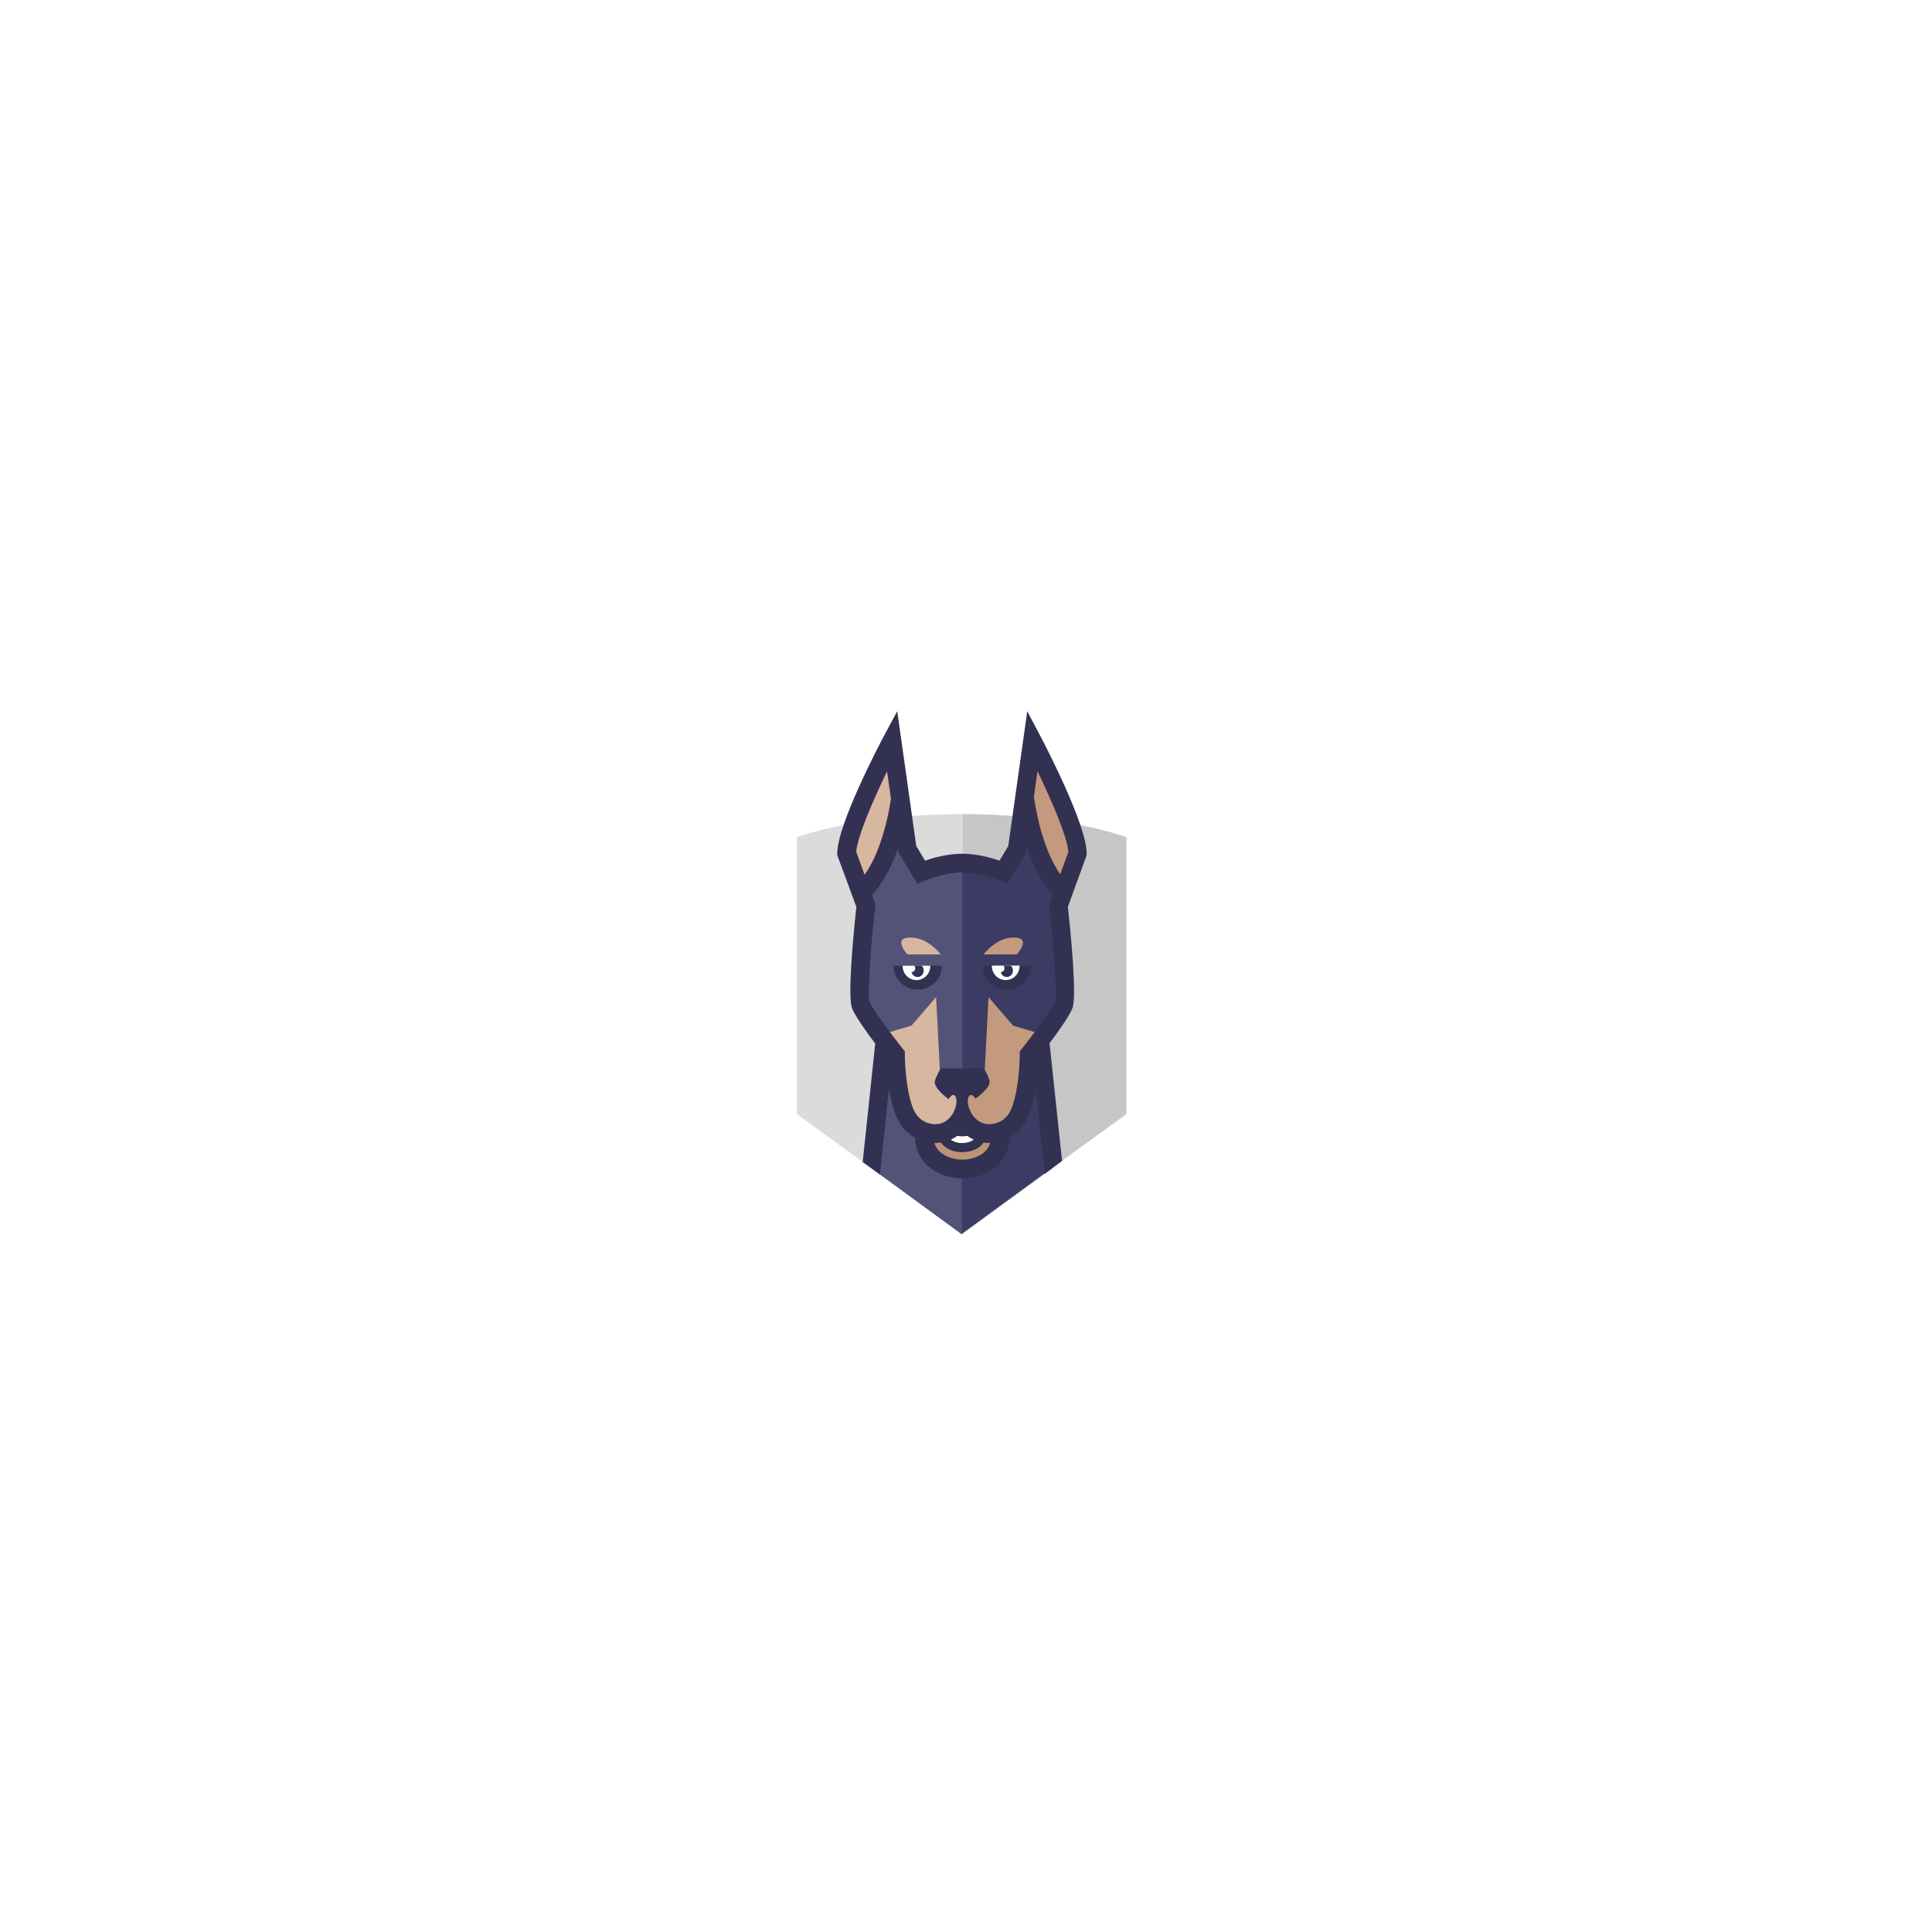 <svg width="115" height="115" viewBox="0 0 115 115" fill="none" xmlns="http://www.w3.org/2000/svg">
<g filter="url(#filter0_d_6502_19463)">
<rect x="22.992" y="11.117" width="68.651" height="68.651" rx="34.325" fill="url(#paint0_linear_6502_19463)" shape-rendering="crispEdges"/>
<rect x="21.75" y="9.875" width="71.135" height="71.135" rx="35.568" stroke="url(#paint1_linear_6502_19463)" stroke-width="2.484" shape-rendering="crispEdges"/>
<g clip-path="url(#clip0_6502_19463)">
<path d="M64.615 36.436C63.915 34.266 62.324 31.215 62.097 30.786L61.899 30.41C61.705 30.023 61.56 29.745 61.505 29.642L60.788 28.279L59.761 35.578L59.725 35.843C58.957 35.8 58.14 35.775 57.275 35.775C56.406 35.775 55.583 35.8 54.811 35.844L54.779 35.578L54.418 33.019C54.419 33.015 53.75 28.279 53.75 28.279L53.018 29.642C52.952 29.767 52.752 30.147 52.492 30.668L52.429 30.786C52.202 31.215 50.595 34.271 49.891 36.443C47.859 36.835 46.758 37.255 46.758 37.255V54.996L57.261 62.605L67.764 54.996V37.255C67.764 37.255 66.659 36.831 64.615 36.436Z" fill="white"/>
<path d="M61.773 50.211H57.245V42.459L52.652 49.984L51.938 57.711L57.175 61.537L57.245 61.588L62.601 57.684L61.773 50.211Z" fill="#3B3B63"/>
<path d="M57.176 61.509L47.43 54.443V37.967C47.43 37.967 51.033 36.592 57.189 36.592C63.345 36.592 66.922 37.967 66.922 37.967V54.443L57.176 61.509Z" fill="#DBDBDB"/>
<path d="M57.318 36.592C57.314 36.592 57.309 36.592 57.305 36.592V61.508L67.051 54.443V37.967C67.051 37.967 63.474 36.592 57.318 36.592Z" fill="#C6C6C6"/>
<path d="M62.581 57.668L61.754 50.211H57.227V61.571L62.581 57.668Z" fill="#3B3B63"/>
<path d="M51.938 57.711L57.245 61.589V42.459L52.652 49.984L51.938 57.711Z" fill="#53537A"/>
<path d="M59.536 55.51C59.536 56.788 58.361 57.422 57.284 57.422C56.206 57.422 55.008 56.788 55.008 55.51" fill="#BC9375"/>
<path d="M58.872 54.785C58.872 56.285 58.078 56.687 57.268 56.687C56.458 56.687 55.664 56.285 55.664 54.785" fill="#073251"/>
<path d="M57.27 56.171C56.405 56.171 55.984 55.526 55.984 54.199H56.397C56.397 55.752 56.986 55.752 57.27 55.752C57.554 55.752 58.143 55.752 58.143 54.199H58.556C58.556 55.526 58.135 56.171 57.27 56.171Z" fill="white"/>
<path d="M64.14 38.916C64.14 37.299 61.451 32.209 61.451 32.209L60.541 38.664L59.725 40.026L57.278 40.128L57.268 40.148V40.128L54.821 40.026L54.005 38.664L53.095 32.209C53.095 32.209 50.406 37.299 50.406 38.916L51.542 42.024C51.542 42.024 50.969 47.245 51.231 47.929C51.492 48.613 53.304 50.899 53.304 50.899C53.304 50.899 53.299 52.821 53.795 54.203C54.149 55.19 54.929 55.59 55.676 55.59C56.821 55.59 57.268 54.523 57.268 54.523C57.268 54.523 57.726 55.59 58.871 55.59C59.617 55.59 60.397 55.19 60.752 54.203C61.247 52.822 61.242 50.899 61.242 50.899C61.242 50.899 63.054 48.613 63.316 47.929C63.578 47.245 63.004 42.024 63.004 42.024L64.14 38.916Z" fill="#C49A7E"/>
<path d="M57.273 40.138L57.268 40.148V40.128L54.821 40.026L54.005 38.664L53.095 32.209C53.095 32.209 50.406 37.299 50.406 38.916L51.542 42.025C51.542 42.025 50.969 47.245 51.23 47.929C51.492 48.612 53.304 50.899 53.304 50.899C53.304 50.899 53.299 52.821 53.795 54.203C54.149 55.19 54.929 55.59 55.676 55.59C56.82 55.59 57.268 54.523 57.268 54.523C57.268 54.523 57.27 54.526 57.273 54.533L57.273 40.138Z" fill="#D8B7A0"/>
<path d="M63.035 42.331C62.827 41.888 63.123 40.838 63.123 40.838C61.425 39.069 61 35.379 61 35.379C60.683 36.542 59.994 39.97 59.994 39.97C59.994 39.97 58.727 39.49 57.285 39.488H57.28H57.274C57.195 39.488 57.117 39.49 57.039 39.493V53.958L57.147 54.118V54.039H57.213H57.345H57.413V54.118L58.586 52.376L58.842 47.483L60.303 49.178L62.186 49.737C62.186 49.737 62.89 49.226 62.89 49.228C63.189 48.802 63.288 48.44 63.361 48.252C63.622 47.567 63.035 42.331 63.035 42.331Z" fill="#3B3B63"/>
<path d="M60.692 45.603H59.042H58.492V45.627C58.492 46.407 59.156 47.039 59.935 47.039C60.715 47.039 61.379 46.407 61.379 45.627V45.603H60.692Z" fill="#333152"/>
<path d="M59.039 45.603V45.627C59.039 46.091 59.407 46.467 59.864 46.467C60.321 46.467 60.689 46.091 60.689 45.627V45.603H59.039Z" fill="white"/>
<path d="M60.121 45.603H59.734C59.73 45.603 59.727 45.605 59.724 45.606C59.772 45.616 59.798 45.727 59.788 45.8C59.772 45.913 59.678 45.99 59.57 45.992C59.602 46.139 59.72 46.257 59.876 46.279C60.076 46.308 60.261 46.169 60.289 45.966C60.31 45.817 60.239 45.603 60.121 45.603Z" fill="#333152"/>
<path d="M57.281 39.486C57.279 39.486 57.278 39.486 57.276 39.486C55.834 39.488 54.566 39.968 54.566 39.968C54.566 39.968 53.877 36.54 53.56 35.377C53.56 35.377 53.136 39.067 51.438 40.837C51.438 40.837 51.734 41.886 51.526 42.329C51.526 42.329 50.938 47.565 51.2 48.249C51.272 48.437 51.372 48.8 51.671 49.225C51.671 49.223 52.376 49.734 52.376 49.734L54.258 49.175L55.719 47.48L55.975 52.373L57.148 54.116V54.037H57.215H57.281L57.281 39.486Z" fill="#53537A"/>
<path d="M55.379 45.603H53.73H53.18V45.627C53.18 46.407 53.844 47.039 54.623 47.039C55.402 47.039 56.066 46.407 56.066 45.627V45.603H55.379Z" fill="#333152"/>
<path d="M53.727 45.603V45.627C53.727 46.091 54.095 46.467 54.551 46.467C55.008 46.467 55.376 46.091 55.376 45.627V45.603H53.727Z" fill="white"/>
<path d="M54.809 45.603H54.422C54.418 45.603 54.415 45.605 54.411 45.606C54.459 45.616 54.486 45.727 54.476 45.8C54.46 45.913 54.367 45.99 54.258 45.992C54.29 46.139 54.407 46.257 54.564 46.279C54.764 46.308 54.949 46.169 54.977 45.966C54.998 45.817 54.927 45.603 54.809 45.603Z" fill="#333152"/>
<path d="M52.672 45.596H56.683V45.213H52.672V45.596Z" fill="#53537A"/>
<path d="M60.521 44.94C60.614 44.837 61.398 43.934 60.349 43.934C59.401 43.934 58.72 44.71 58.539 44.94H60.521Z" fill="#C49A7E"/>
<path d="M55.998 44.94C55.818 44.71 55.136 43.934 54.188 43.934C53.14 43.934 53.924 44.837 54.016 44.94H55.998Z" fill="#D8B7A0"/>
<path d="M63.107 40.167C61.941 38.503 61.575 35.796 61.544 35.549L61.756 34.04C62.622 35.83 63.531 37.953 63.593 38.839L63.107 40.167ZM62.809 47.74C62.65 48.156 61.55 49.641 60.82 50.562L60.698 50.717L60.699 50.914C60.699 50.932 60.698 52.752 60.241 54.025C59.91 54.946 59.176 55.045 58.877 55.045C58.117 55.045 57.79 54.338 57.778 54.313L57.735 53.651H56.812L56.77 54.309C56.757 54.339 56.438 55.043 55.682 55.043C55.382 55.043 54.648 54.945 54.317 54.024C53.862 52.755 53.86 50.932 53.86 50.913L53.86 50.716L53.738 50.562C53.008 49.641 51.908 48.157 51.753 47.751C51.629 47.313 51.834 44.477 52.095 42.1L52.109 41.968L51.903 41.406C52.611 40.653 53.107 39.617 53.449 38.63L53.483 38.87L54.606 40.745L55.045 40.553C55.056 40.549 56.181 40.062 57.275 40.062C58.361 40.062 59.505 40.549 59.515 40.554L59.954 40.743L61.076 38.87L61.12 38.557C61.459 39.553 61.954 40.608 62.665 41.378L62.45 41.968L62.464 42.1C62.725 44.477 62.93 47.313 62.809 47.74ZM56.595 55.966C56.742 55.9 56.874 55.821 56.991 55.734C57.098 55.766 57.2 55.766 57.279 55.766C57.357 55.766 57.459 55.766 57.565 55.734C57.682 55.821 57.815 55.9 57.962 55.966C57.778 56.106 57.551 56.184 57.28 56.184C57.007 56.184 56.779 56.106 56.595 55.966ZM57.291 57.157C56.688 57.157 55.829 56.883 55.616 56.159C55.638 56.16 55.659 56.162 55.681 56.162C55.798 56.162 55.907 56.151 56.013 56.136C56.319 56.568 56.796 56.701 57.279 56.701C57.763 56.701 58.241 56.569 58.548 56.136C58.653 56.151 58.761 56.162 58.877 56.162C58.899 56.162 58.921 56.16 58.944 56.159C58.733 56.883 57.886 57.157 57.291 57.157ZM50.966 38.839C51.028 37.953 51.936 35.83 52.802 34.04L53.033 35.676C52.945 36.288 52.543 38.687 51.463 40.2L50.966 38.839ZM64.682 38.93C64.682 37.221 62.216 32.493 61.934 31.959L61.146 30.461L60.017 38.485L59.496 39.357C58.992 39.185 58.136 38.946 57.274 38.946C56.413 38.946 55.562 39.185 55.061 39.356L54.539 38.485L54.143 35.672C54.144 35.668 54.144 35.661 54.144 35.659L54.141 35.658L53.408 30.461L52.603 31.959C52.321 32.493 49.836 37.221 49.836 38.93V39.03L50.974 42.108C50.792 43.787 50.445 47.432 50.718 48.144C50.888 48.59 51.542 49.51 52.096 50.247L51.35 57.303L52.377 58.038L52.919 52.906C52.997 53.405 53.112 53.932 53.283 54.408C53.518 55.064 53.934 55.561 54.467 55.856C54.499 57.426 55.936 58.274 57.291 58.274C58.635 58.274 60.06 57.426 60.092 55.854C60.623 55.56 61.039 55.063 61.274 54.408C61.452 53.913 61.568 53.361 61.646 52.845L62.192 57.996L63.218 57.234L62.474 50.226C63.024 49.492 63.666 48.585 63.834 48.145C64.107 47.432 63.746 43.787 63.564 42.109L64.682 39.03L64.682 38.93Z" fill="#333152"/>
<path d="M58.568 51.732H55.988C55.988 51.732 55.641 52.346 55.641 52.546C55.641 53.138 57.229 54.08 57.229 54.08C57.229 54.08 58.906 53.109 58.906 52.546C58.906 52.277 58.568 51.732 58.568 51.732Z" fill="#333152"/>
<path d="M58.066 53.537C57.922 53.278 57.737 53.23 57.651 53.43C57.566 53.63 57.615 54.002 57.759 54.261C57.903 54.52 58.089 54.567 58.173 54.367C58.259 54.167 58.21 53.795 58.066 53.537Z" fill="#C49A7E"/>
<path d="M56.477 53.537C56.333 53.795 56.285 54.167 56.37 54.367C56.455 54.567 56.641 54.52 56.785 54.261C56.929 54.002 56.977 53.63 56.892 53.43C56.807 53.23 56.621 53.278 56.477 53.537Z" fill="#D8B7A0"/>
</g>
</g>
<defs>
<filter id="filter0_d_6502_19463" x="0.003" y="-0.001" width="114.627" height="114.629" filterUnits="userSpaceOnUse" color-interpolation-filters="sRGB">
<feFlood flood-opacity="0" result="BackgroundImageFix"/>
<feColorMatrix in="SourceAlpha" type="matrix" values="0 0 0 0 0 0 0 0 0 0 0 0 0 0 0 0 0 0 127 0" result="hardAlpha"/>
<feOffset dy="11.871"/>
<feGaussianBlur stdDeviation="10.252"/>
<feComposite in2="hardAlpha" operator="out"/>
<feColorMatrix type="matrix" values="0 0 0 0 0.834 0 0 0 0 0.849 0 0 0 0 0.872 0 0 0 0.6 0"/>
<feBlend mode="normal" in2="BackgroundImageFix" result="effect1_dropShadow_6502_19463"/>
<feBlend mode="normal" in="SourceGraphic" in2="effect1_dropShadow_6502_19463" result="shape"/>
</filter>
<linearGradient id="paint0_linear_6502_19463" x1="-8.874" y1="-2.745" x2="106.699" y2="107.226" gradientUnits="userSpaceOnUse">
<stop stop-color="white"/>
<stop offset="1" stop-color="white" stop-opacity="0.57"/>
</linearGradient>
<linearGradient id="paint1_linear_6502_19463" x1="51.09" y1="-27.344" x2="118.795" y2="-1.143" gradientUnits="userSpaceOnUse">
<stop stop-color="white"/>
<stop offset="1" stop-color="white"/>
</linearGradient>
<clipPath id="clip0_6502_19463">
<rect width="34.325" height="34.325" fill="white" transform="translate(40.156 28.279)"/>
</clipPath>
</defs>
</svg>

